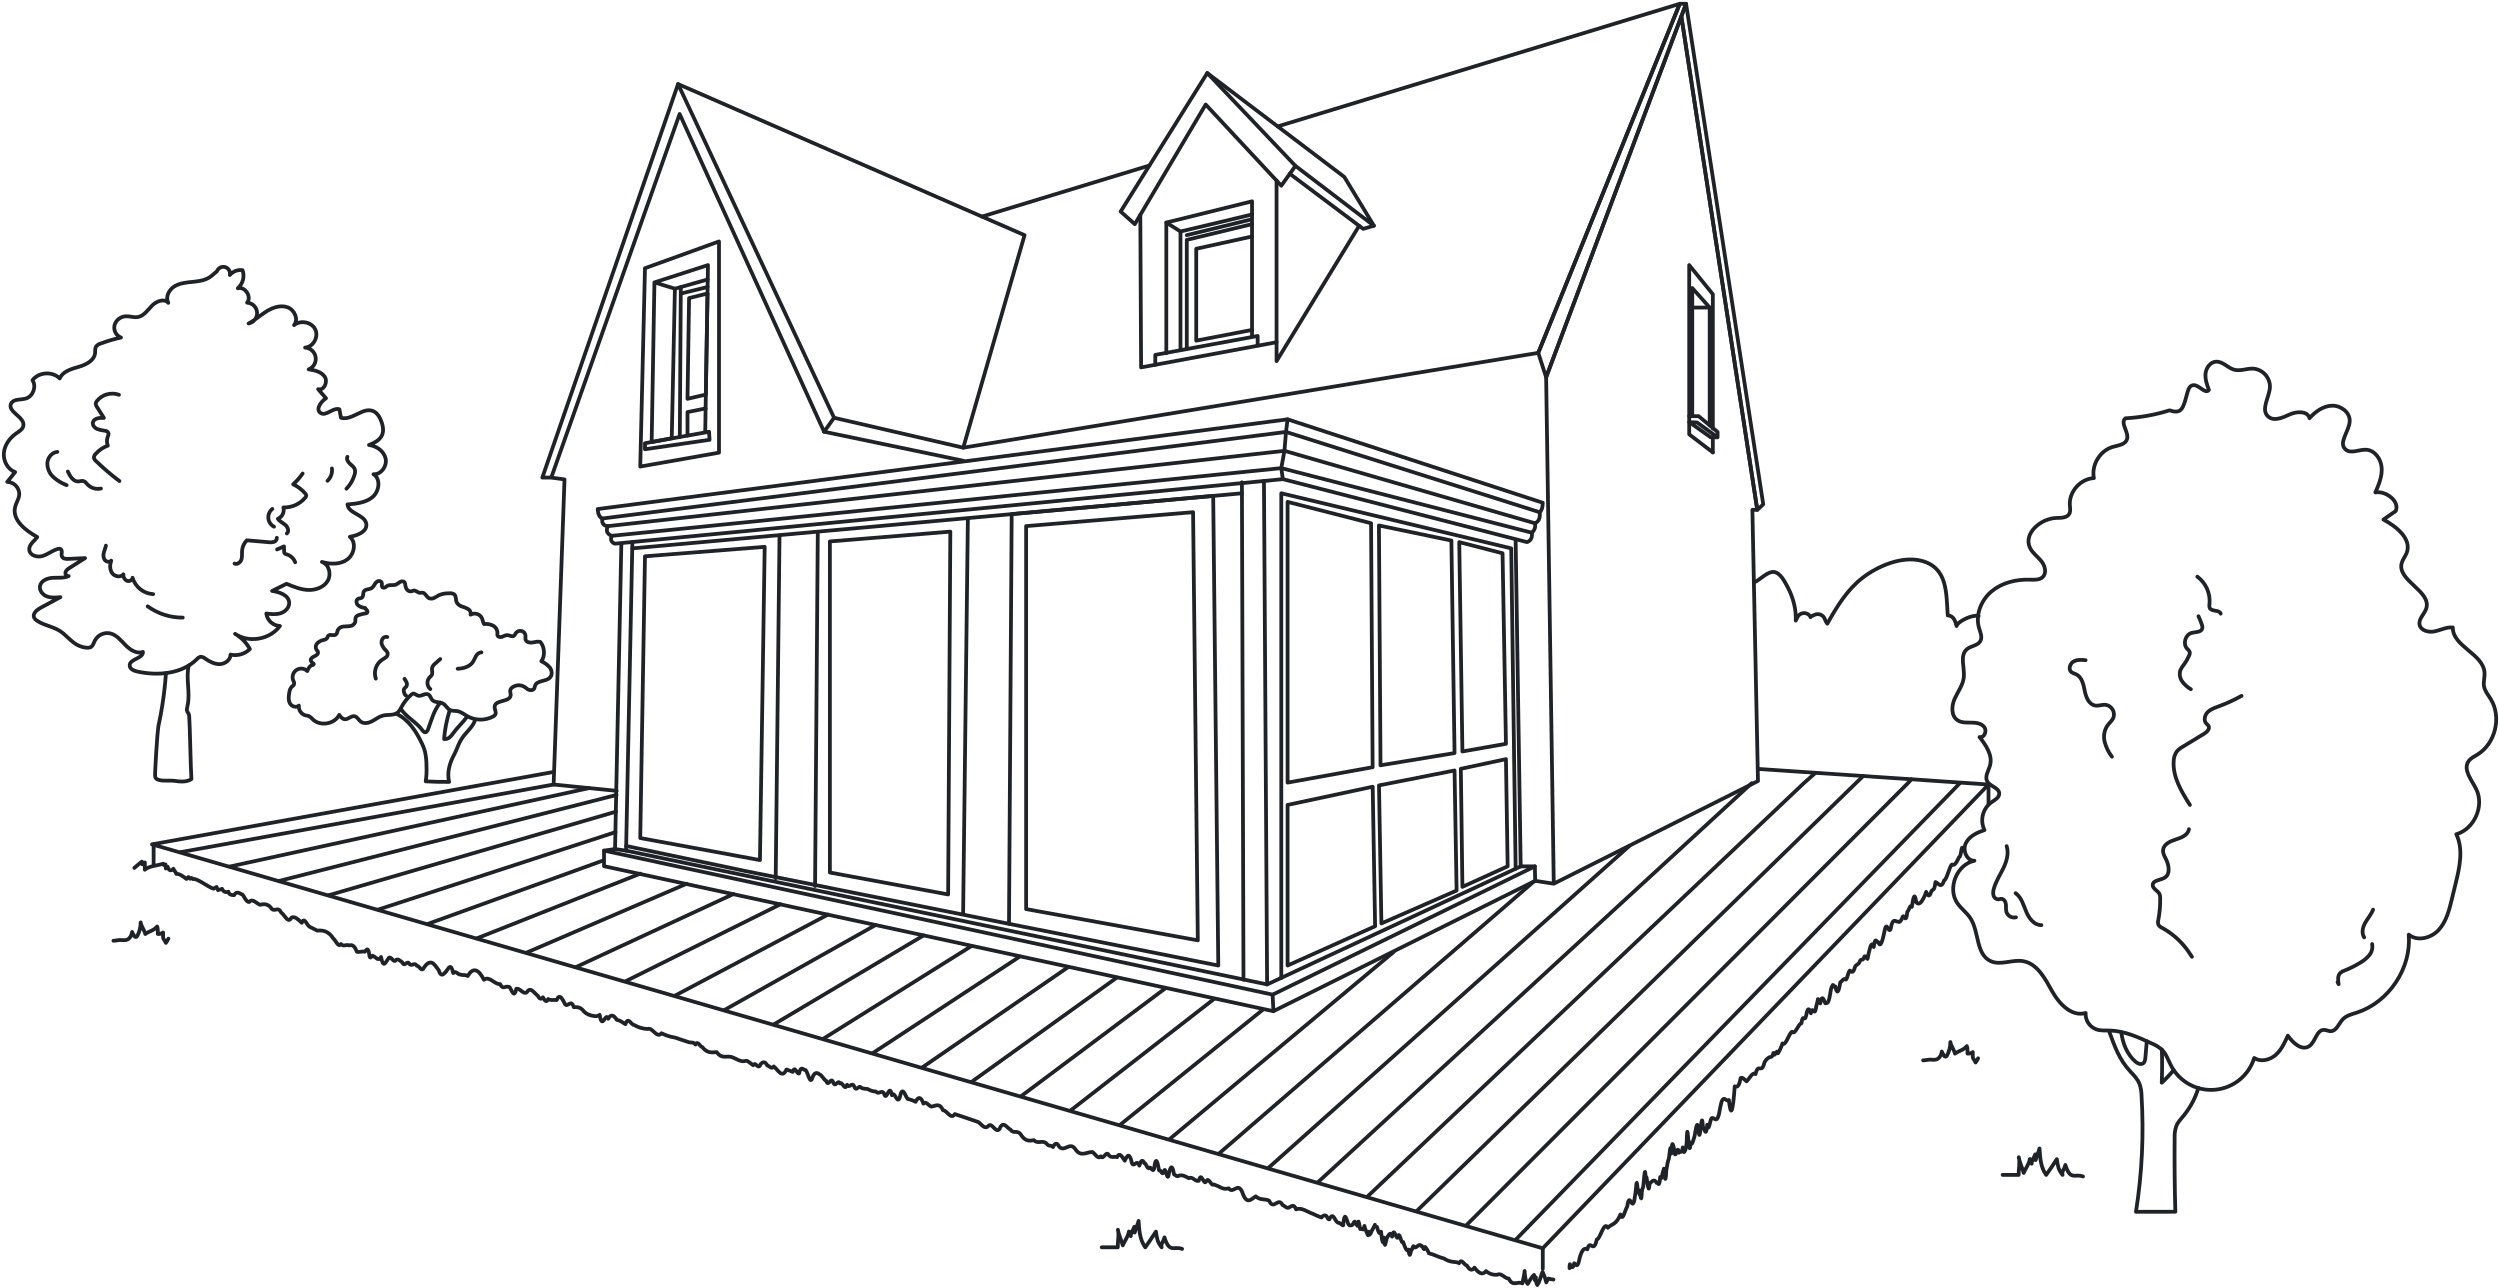 <svg width="660" height="340" viewBox="0 0 660 340" fill="none" xmlns="http://www.w3.org/2000/svg">
<path d="M43.815 177.698C43.559 181.402 43.093 185.089 42.418 188.74C42.227 189.767 42.02 190.791 41.798 191.811C41.611 192.642 40.813 204.207 40.967 205.042C41.228 206.538 44.547 205.935 46.01 206.139C47.549 206.355 49.249 206.555 50.534 205.665C50.339 203.359 50.143 191.495 49.952 189.184C49.945 188.919 49.889 188.656 49.786 188.411C49.69 188.224 49.541 188.071 49.449 187.884C49.224 187.422 49.383 186.874 49.499 186.371C50.306 182.909 48.992 178.987 49.84 175.695" stroke="#1F2227" stroke-linecap="round" stroke-linejoin="round"/>
<path d="M55.906 72.776C54.613 73.915 52.8 74.214 51.083 74.389C49.366 74.563 47.574 74.684 46.093 75.573C44.613 76.462 43.599 78.424 44.43 79.953C43.357 78.706 41.266 79.517 40.122 80.697C38.979 81.877 37.964 83.44 36.343 83.706C35.307 83.872 34.264 83.444 33.212 83.494C32.534 83.526 31.884 83.769 31.351 84.188C30.818 84.608 30.429 85.183 30.239 85.833C30.08 86.492 30.165 87.186 30.476 87.788C30.788 88.39 31.306 88.86 31.935 89.112C30.128 89.511 28.351 90.034 26.617 90.679C26.113 90.805 25.666 91.098 25.349 91.51C25.049 92.017 25.166 92.648 25.099 93.23C24.879 95.229 22.667 96.301 20.733 96.858C18.8 97.415 16.534 98.063 15.765 99.916C13.864 97.959 10.209 98.196 8.575 100.378C9.69 102.04 8.733 104.662 6.808 105.215C5.428 105.61 3.515 105.265 2.912 106.57C1.906 108.747 6.654 110.094 6.164 112.446C5.977 113.352 5.062 113.875 4.301 114.407C2.563 115.608 1.211 117.478 1.02 119.572C0.829 121.667 2.014 123.923 3.997 124.63L1.918 127.219C2.352 127.229 2.78 127.327 3.175 127.505C3.571 127.684 3.927 127.94 4.221 128.259C4.516 128.577 4.744 128.952 4.891 129.36C5.038 129.768 5.102 130.201 5.078 130.635C4.966 131.761 4.247 132.742 3.989 133.847C3.157 137.288 6.746 140.043 9.831 141.776L9.241 142.499C8.438 143.251 7.577 144.194 7.74 145.283C7.977 146.708 9.881 147.203 11.261 146.775C12.642 146.347 13.802 145.345 15.191 144.946C15.324 144.893 15.466 144.867 15.61 144.872C15.753 144.877 15.894 144.912 16.022 144.976C16.588 145.345 16.085 146.272 16.343 146.9C16.6 147.527 17.419 147.581 18.085 147.548L22.459 147.34L18.397 149.912C17.939 150.203 17.444 150.536 17.299 151.055C17.153 151.575 17.615 152.256 18.131 152.082C16.833 152.701 15.311 152.46 13.877 152.547C12.442 152.634 10.783 153.337 10.55 154.754C10.359 155.938 11.29 157.043 12.405 157.459C13.519 157.875 14.75 157.766 15.931 157.654L10.775 160.434C9.752 160.979 8.559 161.964 8.991 163.036C9.143 163.358 9.386 163.63 9.69 163.817C11.943 165.355 14.517 165.355 16.717 167.233C18.704 168.928 19.997 170.749 22.875 170.994C23.219 171.046 23.57 171.005 23.894 170.877C24.542 170.566 24.725 169.755 25.049 169.111C25.42 168.406 26.009 167.839 26.728 167.494C27.448 167.15 28.259 167.046 29.041 167.2C30.742 167.569 31.91 169.07 33.129 170.316C34.347 171.563 36.093 172.706 37.727 172.103C37.84 173.886 34.164 173.928 34.243 175.714C34.285 176.649 35.386 177.107 36.297 177.302C41.727 178.461 47.981 177.938 51.944 174.052C52.2 173.73 52.552 173.498 52.95 173.391C53.395 173.399 53.823 173.566 54.156 173.861C55.308 174.655 56.617 175.37 58.019 175.328C59.42 175.286 60.867 174.214 60.859 172.814C61.764 173.018 62.706 172.992 63.598 172.737C64.491 172.482 65.304 172.007 65.965 171.355C65.064 169.68 63.714 168.289 62.065 167.341C65.74 169.834 71.295 168.829 73.898 165.263C73.009 165.22 72.163 164.868 71.507 164.268C70.85 163.668 70.424 162.857 70.302 161.976C71.578 162.13 72.904 162.279 74.127 161.876C75.349 161.473 76.43 160.343 76.339 159.059C76.206 157.102 73.786 156.308 71.844 156.004L75.653 154.122C77.491 154.891 79.395 155.672 81.366 155.747C83.337 155.822 85.524 155.049 86.522 153.337C87.52 151.624 86.888 148.977 84.996 148.35C87.221 149.002 89.799 149.069 91.674 147.706C93.549 146.343 94.135 143.201 92.36 141.713C94.406 141.389 97.054 140.292 96.697 138.252C96.281 135.821 91.932 135.625 91.745 133.165C94.077 132.978 96.58 132.725 98.364 131.212C100.148 129.7 100.58 126.433 98.601 125.187C100.614 125.349 102.231 123.047 101.803 121.077C101.375 119.107 99.412 117.732 97.412 117.482C100.605 116.269 101.903 114.602 100.672 111.249C99.84 108.934 98.302 107.609 95.624 108.706C93.782 109.458 91.928 110.833 90.015 110.293L89.599 108.049C87.936 107.484 86.073 110.019 84.609 109.009C83.266 108.074 84.697 106.046 86.065 105.14L83.986 102.742C85.524 103.208 86.622 100.822 85.74 99.48C84.859 98.138 83.088 97.747 81.495 97.51C82.123 97.256 82.645 96.795 82.976 96.205C83.307 95.614 83.428 94.928 83.317 94.26C83.207 93.592 82.873 92.982 82.369 92.529C81.866 92.076 81.223 91.807 80.547 91.767C82.718 91.626 84.189 88.879 83.216 86.934C82.243 84.99 79.32 84.441 77.632 85.829C78.88 84.346 77.778 81.836 75.969 81.146C74.16 80.456 72.094 81.146 70.439 82.147C68.784 83.149 67.353 84.52 65.624 85.401C66.289 85.273 66.884 84.905 67.297 84.368C67.71 83.832 67.912 83.162 67.864 82.487C67.817 81.812 67.525 81.177 67.041 80.702C66.558 80.228 65.918 79.947 65.241 79.912C66.514 78.362 64.713 75.577 62.78 76.097C63.443 75.52 63.917 74.756 64.14 73.906C64.363 73.056 64.323 72.158 64.027 71.33C63.406 71.242 62.772 71.312 62.185 71.534C61.599 71.756 61.078 72.124 60.672 72.602C60.77 72.162 60.697 71.701 60.467 71.313C60.237 70.925 59.868 70.64 59.434 70.515C59.001 70.39 58.536 70.435 58.135 70.64C57.734 70.846 57.426 71.197 57.274 71.621L55.906 72.776Z" stroke="#1F2227" stroke-linecap="round" stroke-linejoin="round"/>
<path d="M31.412 104.225C30.393 103.856 29.284 103.814 28.24 104.106C27.196 104.399 26.27 105.009 25.59 105.854C25.418 106.049 25.305 106.29 25.266 106.548C25.282 106.866 25.395 107.172 25.59 107.425L27.428 110.333C26.264 110.242 24.701 110.442 24.518 111.58C24.405 112.278 24.959 112.939 25.603 113.242C26.274 113.484 26.972 113.641 27.682 113.712C27.87 113.723 28.053 113.779 28.215 113.876C28.376 113.973 28.512 114.108 28.609 114.269C28.751 114.614 28.555 114.996 28.426 115.345C28.155 116.09 28.17 116.909 28.468 117.643C27.23 118.096 26.123 118.85 25.25 119.837C24.973 120.092 24.808 120.446 24.792 120.822C24.866 121.183 25.067 121.506 25.358 121.732C27.299 123.619 29.36 125.377 31.528 126.997" stroke="#1F2227" stroke-linecap="round" stroke-linejoin="round"/>
<path d="M15.137 119.297C13.744 119.422 12.642 120.743 12.505 122.135C12.47 122.836 12.589 123.536 12.853 124.187C13.117 124.837 13.521 125.422 14.035 125.9C15.07 126.85 16.278 127.591 17.594 128.082" stroke="#1F2227" stroke-linecap="round" stroke-linejoin="round"/>
<path d="M61.919 148.779C62.647 149.128 63.503 148.443 63.744 147.674C63.986 146.905 63.84 146.07 63.919 145.268C64.023 144.277 64.463 143.352 65.166 142.646L70.938 143.14C71.406 143.216 71.884 143.186 72.339 143.053C72.564 142.98 72.759 142.835 72.894 142.64C73.029 142.446 73.097 142.213 73.088 141.977" stroke="#1F2227" stroke-linecap="round" stroke-linejoin="round"/>
<path d="M75.728 140.836C76.389 140.28 75.998 139.174 75.346 138.597C74.693 138.019 73.824 137.687 73.358 136.959C73.922 136.72 74.38 136.285 74.647 135.734C74.914 135.183 74.972 134.553 74.809 133.963C75.909 134 77.003 133.784 78.007 133.334C79.011 132.883 79.898 132.208 80.601 131.362C80.747 131.214 80.836 131.02 80.851 130.813C80.824 130.613 80.73 130.429 80.585 130.29C79.704 129.265 78.619 128.436 77.4 127.854C78.341 127.007 79.178 126.052 79.894 125.008" stroke="#1F2227" stroke-linecap="round" stroke-linejoin="round"/>
<path d="M91.707 120.602C91.424 121.225 91.861 121.94 92.36 122.405C92.859 122.871 93.474 123.29 93.678 123.947C93.787 124.422 93.755 124.919 93.587 125.376C93.185 126.747 92.456 127.999 91.462 129.025" stroke="#1F2227" stroke-linecap="round" stroke-linejoin="round"/>
<path d="M87.628 123.672C87.703 124.267 87.637 124.872 87.434 125.438C87.232 126.003 86.9 126.513 86.464 126.926" stroke="#1F2227" stroke-linecap="round" stroke-linejoin="round"/>
<path d="M71.898 134.359C71.532 134.65 71.244 135.028 71.06 135.458C70.877 135.888 70.803 136.357 70.847 136.823C70.891 137.288 71.05 137.735 71.311 138.124C71.571 138.512 71.925 138.829 72.339 139.047" stroke="#1F2227" stroke-linecap="round" stroke-linejoin="round"/>
<path d="M73.146 145.052L74.967 144.25L75.021 145.621C75.013 145.764 75.04 145.907 75.1 146.037C75.259 146.221 75.482 146.34 75.724 146.369C76.228 146.519 76.691 146.785 77.073 147.146C77.456 147.507 77.749 147.953 77.927 148.447" stroke="#1F2227" stroke-linecap="round" stroke-linejoin="round"/>
<path d="M27.96 144.047C27.831 144.691 27.544 145.294 27.403 145.929C27.306 146.243 27.278 146.574 27.321 146.9C27.364 147.226 27.477 147.538 27.652 147.816C28.068 148.34 28.933 148.506 29.357 148.007C28.991 149.092 28.941 150.38 29.611 151.311C30.28 152.242 31.852 152.512 32.571 151.614C32.533 151.95 32.595 152.29 32.75 152.591C32.905 152.892 33.145 153.141 33.44 153.306C34.056 153.592 34.937 153.206 34.995 152.528C35.348 153.72 36.059 154.775 37.032 155.548C38.005 156.322 39.193 156.778 40.434 156.854" stroke="#1F2227" stroke-linecap="round" stroke-linejoin="round"/>
<path d="M38.983 160.07C41.674 162.026 44.92 163.07 48.247 163.05" stroke="#1F2227" stroke-linecap="round" stroke-linejoin="round"/>
<path d="M17.91 124.477C18.471 125.723 19.369 127.203 20.741 127.103C21.157 127.074 21.573 126.891 21.989 126.987C22.463 127.099 22.767 127.543 23.099 127.901C23.549 128.367 24.111 128.71 24.731 128.899C25.351 129.087 26.009 129.114 26.642 128.977" stroke="#1F2227" stroke-linecap="round" stroke-linejoin="round"/>
<path d="M145.529 126.085H143.176L179.005 22.195L220.195 110.294L217.559 113.98L179.421 30.091L145.529 126.085ZM145.529 126.085L149.03 126.567L146.157 207.119L162.789 208.781" stroke="#1F2227" stroke-linecap="round" stroke-linejoin="round"/>
<path d="M179.005 22.195L270.482 62.089L254.299 118.189L220.195 110.294" stroke="#1F2227" stroke-linecap="round" stroke-linejoin="round"/>
<path d="M303.443 43.695L259.239 57.176" stroke="#1F2227" stroke-linecap="round" stroke-linejoin="round"/>
<path d="M254.299 118.188L406.101 93.154L443.457 1L337.302 33.376" stroke="#1F2227" stroke-linecap="round" stroke-linejoin="round"/>
<path d="M443.457 1H445.12L408.18 99.604L406.101 93.154L443.457 1Z" stroke="#1F2227" stroke-linecap="round" stroke-linejoin="round"/>
<path d="M217.559 113.977L254.303 121.639" stroke="#1F2227" stroke-linecap="round" stroke-linejoin="round"/>
<path d="M410.193 233.293L464.106 206.19L462.63 134.598H463.923L443.873 4.32L408.18 99.6L410.193 233.293ZM410.193 233.293L405.286 232.541L405.203 228.722" stroke="#1F2227" stroke-linecap="round" stroke-linejoin="round"/>
<path d="M445.12 1L465.495 133.148L463.923 134.602L443.873 4.324L445.12 1Z" stroke="#1F2227" stroke-linecap="round" stroke-linejoin="round"/>
<path d="M169.026 123.167L170.273 70.807L189.816 63.742V119.498L169.026 123.167Z" stroke="#1F2227" stroke-linecap="round" stroke-linejoin="round"/>
<path d="M301.04 56.726L301.252 96.993L337.012 90.345V47.688" stroke="#1F2227" stroke-linecap="round" stroke-linejoin="round"/>
<path d="M358.812 59.617L337.011 95.326V90.339" stroke="#1F2227" stroke-linecap="round" stroke-linejoin="round"/>
<path d="M318.716 19.281L354.891 46.708L362.708 59.59L342.001 43.799" stroke="#1F2227" stroke-linecap="round" stroke-linejoin="round"/>
<path d="M362.708 59.588L359.881 60.42L340.508 45.875" stroke="#1F2227" stroke-linecap="round" stroke-linejoin="round"/>
<path d="M307.905 93.25V58.758L330.537 53.148V88.82" stroke="#1F2227" stroke-linecap="round" stroke-linejoin="round"/>
<path d="M332.022 91.189V88.695L304.994 93.682V96.308" stroke="#1F2227" stroke-linecap="round" stroke-linejoin="round"/>
<path d="M307.905 58.758L311.647 61.114V92.418" stroke="#1F2227" stroke-linecap="round" stroke-linejoin="round"/>
<path d="M311.647 61.117L330.537 56.625" stroke="#1F2227" stroke-linecap="round" stroke-linejoin="round"/>
<path d="M330.537 59.172L313.31 63.328V92.126" stroke="#1F2227" stroke-linecap="round" stroke-linejoin="round"/>
<path d="M330.358 57.922L313.31 62.078" stroke="#1F2227" stroke-linecap="round" stroke-linejoin="round"/>
<path d="M170.273 117.014L187.193 113.977L187.321 116.108L170.273 118.602V117.014Z" stroke="#1F2227" stroke-linecap="round" stroke-linejoin="round"/>
<path d="M186.178 113.98L186.906 69.984L172.768 74.555L172.037 116.701L177.342 115.696L178.174 76.218L172.768 74.555" stroke="#1F2227" stroke-linecap="round" stroke-linejoin="round"/>
<path d="M178.174 76.225L186.843 73.773" stroke="#1F2227" stroke-linecap="round" stroke-linejoin="round"/>
<path d="M179.733 75.773L179.471 115.36" stroke="#1F2227" stroke-linecap="round" stroke-linejoin="round"/>
<path d="M186.34 104.155L181.5 105.294L181.916 78.698L186.789 77.484L186.34 104.155Z" stroke="#1F2227" stroke-linecap="round" stroke-linejoin="round"/>
<path d="M179.733 77.494L186.789 75.773" stroke="#1F2227" stroke-linecap="round" stroke-linejoin="round"/>
<path d="M186.282 107.828L181.5 108.792V115.001" stroke="#1F2227" stroke-linecap="round" stroke-linejoin="round"/>
<path d="M452.189 119.436L445.952 114.669V69.984L452.189 77.68V113.148" stroke="#1F2227" stroke-linecap="round" stroke-linejoin="round"/>
<path d="M452.189 115.445V119.431" stroke="#1F2227" stroke-linecap="round" stroke-linejoin="round"/>
<path d="M446.755 109.874V76.039L451.358 81.2V112.297" stroke="#1F2227" stroke-linecap="round" stroke-linejoin="round"/>
<path d="M451.358 81.195H446.755" stroke="#1F2227" stroke-linecap="round" stroke-linejoin="round"/>
<path d="M330.537 87.097L315.805 89.927V65.675L330.537 62.43" stroke="#1F2227" stroke-linecap="round" stroke-linejoin="round"/>
<path d="M295.846 55.85L318.716 19.281L342.001 43.799L338.259 49.023L318.3 27.592L299.589 59.175L295.846 55.85Z" stroke="#1F2227" stroke-linecap="round" stroke-linejoin="round"/>
<path d="M453.437 115.448H451.615L445.952 111.442L448.031 111.537L453.437 115.448ZM453.437 115.448V114.031L448.447 109.875H445.952" stroke="#1F2227" stroke-linecap="round" stroke-linejoin="round"/>
<path d="M123.288 189.241C122.153 190.8 120.793 191.976 119.67 193.538C119.388 193.964 119.05 194.35 118.664 194.685C118.468 194.849 118.24 194.97 117.994 195.042C117.749 195.113 117.491 195.133 117.238 195.101C117.438 192.54 117.933 190.01 118.714 187.562" stroke="#1F2227" stroke-linecap="round" stroke-linejoin="round"/>
<path d="M104.576 188.414C107.903 189.956 109.89 193.106 111.45 196.405C111.763 197.052 112.013 197.727 112.198 198.421C112.484 199.746 112.616 201.1 112.589 202.456C112.66 203.734 112.593 205.015 112.389 206.279C114.446 206.395 116.504 206.442 118.564 206.42C117.99 204.081 118.639 201.587 119.774 199.468C120.909 197.349 120.972 196.143 122.456 194.232C123.238 193.23 125.263 191.323 125.367 190.076" stroke="#1F2227" stroke-linecap="round" stroke-linejoin="round"/>
<path d="M116.219 185.5C114.556 187.545 113.961 189.922 113.059 192.402C112.972 192.772 112.748 193.095 112.431 193.304C111.891 193.566 111.288 192.44 110.876 192.008C109.15 190.192 107.263 189.211 105.824 187.162" stroke="#1F2227" stroke-linecap="round" stroke-linejoin="round"/>
<path d="M124.227 162.269H124.256C124.552 162.1 124.884 162.004 125.224 161.99C125.565 161.976 125.903 162.043 126.212 162.187C126.521 162.331 126.791 162.546 126.999 162.816C127.207 163.085 127.347 163.401 127.408 163.736C127.474 164.094 127.604 164.437 127.791 164.75C128.605 164.648 129.43 164.793 130.161 165.165C130.522 165.359 130.822 165.65 131.027 166.004C131.233 166.358 131.336 166.763 131.325 167.172C131.294 167.35 131.294 167.531 131.325 167.709C131.446 168.174 132.09 168.265 132.543 168.124C132.997 167.983 133.425 167.659 133.907 167.671C134.51 167.671 135.155 168.191 135.662 167.862C135.911 167.7 136.011 167.389 136.182 167.143C136.348 166.904 136.585 166.722 136.859 166.623C137.133 166.524 137.432 166.513 137.713 166.591C137.994 166.669 138.244 166.832 138.427 167.059C138.611 167.285 138.72 167.563 138.739 167.854C138.705 168.183 138.705 168.514 138.739 168.843C138.93 169.533 139.832 169.732 140.543 169.628C141.254 169.525 141.99 169.254 142.668 169.491C143.787 170.804 143.957 173.194 142.913 174.569C143.76 174.943 144.514 175.496 145.126 176.19C145.683 176.926 145.866 178.027 145.3 178.754C144.311 180.022 141.745 179.515 141.25 181.044C141.207 181.282 141.141 181.516 141.055 181.742C140.735 182.357 139.807 182.295 139.225 181.912C139.113 181.834 139.004 181.749 138.901 181.659C138.403 181.211 137.767 180.948 137.098 180.915C136.429 180.881 135.769 181.08 135.229 181.476C134.298 182.207 134.888 182.889 134.814 183.583C134.606 185.407 130.839 184.688 130.589 186.492C130.489 187.219 131.113 188 130.764 188.649C130.605 188.895 130.376 189.087 130.107 189.201C129.067 189.73 127.913 189.996 126.747 189.978C125.58 189.96 124.435 189.658 123.412 189.097C122.539 188.607 121.749 187.921 120.755 187.743C120.111 187.626 119.412 187.743 118.822 187.448C118.061 187.082 117.699 186.163 116.963 185.748C116.082 185.249 114.813 185.548 114.123 184.809C113.707 184.36 113.612 183.616 113.071 183.329C112.24 182.889 111.237 183.936 110.335 183.653C109.869 183.504 109.479 183.009 109.005 183.13C108.848 183.185 108.706 183.274 108.589 183.392C107.525 184.319 106.64 185.433 105.978 186.679C105.759 187.181 105.457 187.642 105.084 188.042C104.036 188.985 102.389 188.57 101.029 188.931C100.007 189.205 99.167 189.916 98.227 190.41C97.287 190.905 96.061 191.146 95.221 190.498C94.638 190.049 94.306 189.218 93.582 189.085C92.697 188.914 91.952 189.941 91.05 189.887C90.401 189.845 89.936 189.264 89.557 188.732C88.31 191.196 84.518 191.828 82.555 189.899C82.285 189.563 81.954 189.281 81.578 189.068C81.286 188.976 80.987 188.91 80.684 188.869C80.124 188.722 79.636 188.379 79.309 187.902C78.981 187.425 78.836 186.846 78.9 186.272C78.235 186.945 76.984 186.504 76.534 185.673C76.085 184.842 76.202 183.828 76.364 182.893C76.407 182.318 76.629 181.772 77 181.331C77.221 181.119 77.524 180.957 77.628 180.67C77.757 180.312 77.528 179.938 77.395 179.585C77.211 179.1 77.198 178.567 77.359 178.075C77.52 177.582 77.844 177.159 78.279 176.875C78.713 176.592 79.231 176.466 79.748 176.517C80.264 176.569 80.747 176.795 81.117 177.158C81.383 176.535 81.736 175.75 82.401 175.617C82.618 175.571 82.921 175.438 82.817 175.234C82.784 175.175 82.733 175.127 82.672 175.097C82.515 175.022 82.376 174.913 82.266 174.777C82.156 174.642 82.078 174.485 82.035 174.316C81.986 173.792 82.564 173.464 83.042 173.248C83.52 173.032 84.077 172.629 83.94 172.122C83.873 171.881 83.657 171.706 83.524 171.498C83.374 171.221 83.32 170.902 83.368 170.591C83.417 170.279 83.567 169.992 83.794 169.774C84.263 169.351 84.838 169.064 85.458 168.943C85.641 168.921 85.817 168.862 85.977 168.771C86.137 168.68 86.277 168.557 86.389 168.411C86.472 168.253 86.489 168.066 86.584 167.916C87 167.285 88.106 167.966 88.692 167.501C89.046 167.222 89.017 166.69 89.208 166.287C89.362 166.032 89.575 165.819 89.83 165.665C90.086 165.512 90.374 165.423 90.672 165.406C91.262 165.327 91.865 165.386 92.451 165.273C92.748 165.237 93.028 165.119 93.262 164.934C93.496 164.748 93.675 164.502 93.778 164.222C93.886 163.806 93.732 163.316 93.944 162.93C94.142 162.643 94.438 162.439 94.776 162.356C95.336 162.162 95.914 162.023 96.501 161.941C96.644 161.932 96.781 161.883 96.896 161.799C96.973 161.694 97.01 161.566 97.002 161.436C96.994 161.306 96.94 161.183 96.851 161.089C96.668 160.907 96.508 160.705 96.372 160.486C95.684 160.453 95.025 160.198 94.493 159.759C94.015 159.314 93.953 158.392 94.53 158.097C94.846 157.93 95.258 157.989 95.541 157.773C96.036 157.399 95.761 156.559 96.119 156.056C96.535 155.491 97.404 155.641 98.007 155.325C98.359 155.089 98.645 154.767 98.838 154.39C99.024 154.012 99.312 153.694 99.67 153.471C99.854 153.374 100.069 153.349 100.27 153.402C100.472 153.456 100.647 153.583 100.759 153.758C100.934 154.174 100.639 154.76 100.984 155.051C101.089 155.12 101.213 155.157 101.339 155.157C101.466 155.157 101.589 155.12 101.695 155.051C101.915 154.93 102.111 154.743 102.323 154.635C102.975 154.294 103.807 154.606 104.501 154.348C104.882 154.145 105.247 153.911 105.591 153.65C105.965 153.438 106.501 153.372 106.78 153.704C106.916 153.914 106.991 154.157 106.996 154.406C107.03 154.836 107.173 155.249 107.412 155.607C107.537 155.783 107.706 155.923 107.903 156.012C108.099 156.101 108.316 156.136 108.531 156.114C108.776 156.029 109.026 155.958 109.279 155.902C109.828 155.873 110.252 156.447 110.801 156.501C111.055 156.53 111.312 156.439 111.566 156.472C112.31 156.567 112.568 157.561 113.229 157.91C113.46 158.006 113.71 158.049 113.96 158.035C114.209 158.021 114.453 157.951 114.672 157.831C115.125 157.615 115.524 157.303 115.973 157.087C116.825 156.75 117.737 156.596 118.651 156.634C119.086 156.571 119.529 156.667 119.899 156.904C120.485 157.39 120.26 158.35 120.585 159.044C120.893 159.571 121.394 159.959 121.982 160.125C122.563 160.288 123.121 160.523 123.645 160.823C123.885 160.969 124.071 161.189 124.176 161.449C124.281 161.71 124.299 161.997 124.227 162.269V162.269Z" stroke="#1F2227" stroke-linecap="round" stroke-linejoin="round"/>
<path d="M102.252 168.173C102.08 168.121 101.897 168.111 101.721 168.145C101.544 168.179 101.378 168.256 101.238 168.368C101.005 168.585 100.84 168.864 100.761 169.172C100.682 169.48 100.693 169.804 100.793 170.105C101.008 170.706 101.366 171.245 101.836 171.676C102.063 171.866 102.235 172.113 102.335 172.391C102.371 172.595 102.351 172.806 102.278 173C102.204 173.194 102.081 173.366 101.92 173.496C101.592 173.749 101.244 173.976 100.88 174.174C100.091 174.705 99.5 175.482 99.2 176.384C98.899 177.286 98.905 178.262 99.217 179.16" stroke="#1F2227" stroke-linecap="round" stroke-linejoin="round"/>
<path d="M116.223 173.992L114.905 175.172C114.521 175.451 114.231 175.839 114.074 176.286C113.928 176.905 114.294 177.599 114.011 178.169C113.834 178.433 113.618 178.67 113.371 178.871C113.185 179.086 113.044 179.336 112.956 179.605C112.867 179.875 112.833 180.16 112.855 180.443C112.877 180.726 112.955 181.002 113.084 181.255C113.213 181.508 113.391 181.733 113.608 181.917" stroke="#1F2227" stroke-linecap="round" stroke-linejoin="round"/>
<path d="M127.097 172.211C126.799 172.241 126.513 172.345 126.265 172.513C126.018 172.682 125.816 172.909 125.679 173.175C125.367 173.686 125.18 174.264 124.847 174.758C124.015 176.005 122.352 176.495 120.83 176.549" stroke="#1F2227" stroke-linecap="round" stroke-linejoin="round"/>
<path d="M106.784 179.234C107.013 179.534 107.204 179.861 107.354 180.207C107.426 180.381 107.454 180.571 107.435 180.758C107.416 180.946 107.351 181.126 107.246 181.283C107.084 181.491 106.83 181.611 106.684 181.84C106.615 182.007 106.582 182.188 106.587 182.369C106.592 182.55 106.635 182.728 106.714 182.891C106.742 183.053 106.803 183.207 106.893 183.344C106.983 183.481 107.1 183.599 107.237 183.689" stroke="#1F2227" stroke-linecap="round" stroke-linejoin="round"/>
<path d="M566.752 274.865L566.382 279.191C566.332 279.768 566.236 280.437 565.758 280.741C565.122 281.156 564.273 280.741 563.704 280.226C561.542 278.331 560.406 275.476 560.041 272.625" stroke="#1F2227" stroke-linecap="round" stroke-linejoin="round"/>
<path d="M573.833 282.544C572.866 283.709 571.82 284.806 570.702 285.827C570.816 282.926 570.826 280.026 570.731 277.125" stroke="#1F2227" stroke-linecap="round" stroke-linejoin="round"/>
<path d="M556.764 272.141C558.298 276.25 559.392 279.646 562.423 282.891C563.338 283.868 564.302 284.853 564.81 286.091C565.166 287.106 565.355 288.173 565.367 289.249C565.99 299.495 565.496 309.778 563.895 319.917L574.29 319.897C574.107 313.386 574.045 306.876 574.103 300.365C574.058 299.341 574.199 298.318 574.519 297.344C574.935 296.214 575.841 295.333 576.598 294.398C578.311 292.265 579.596 289.821 580.382 287.2" stroke="#1F2227" stroke-linecap="round" stroke-linejoin="round"/>
<path d="M572.789 108.321C568.998 109.51 565.073 110.219 561.105 110.432C559.613 111.716 562.145 114.139 561.521 115.996C561.047 117.38 559.234 117.571 557.829 117.966C554.411 118.926 552.078 122.749 552.785 126.223C549.251 126.389 546.199 129.809 546.44 133.337C546.494 134.127 546.677 134.979 546.282 135.664C545.679 136.724 544.203 136.708 542.955 136.737C538.756 136.828 534.107 140.859 535.92 144.632C536.585 146.02 537.937 146.934 538.906 148.131C539.874 149.328 540.394 151.231 539.301 152.316C538.469 153.147 537.109 153.068 535.92 153.031C532.315 152.914 528.56 153.799 525.791 156.114C523.022 158.429 521.45 162.323 522.465 165.78C522.801 166.923 523.392 168.182 522.822 169.225C522.153 170.472 520.361 170.472 519.28 171.378C517.284 173.04 518.706 176.231 518.448 178.808C518.236 180.861 516.876 182.585 516.032 184.468C515.188 186.35 515.055 188.947 516.756 190.119C517.795 190.838 519.163 190.763 520.427 190.768C521.691 190.772 523.122 190.963 523.87 191.981C524.618 192.999 523.812 194.89 522.594 194.578C524.29 196.747 526.09 199.365 525.379 202.025C525.001 203.455 523.92 204.934 524.614 206.255C525.354 207.648 527.783 207.938 527.799 209.509C527.799 210.61 526.581 211.213 525.679 211.845C524.578 212.662 523.798 213.839 523.473 215.17C523.148 216.502 523.299 217.905 523.899 219.138C521.941 219.786 519.878 220.75 518.976 222.604C518.074 224.457 519.192 227.274 521.255 227.233C516.589 228.193 514.04 234.509 516.735 238.432C517.737 239.887 519.23 240.926 520.203 242.426C522.531 246.037 521.621 251.95 525.529 253.741C528.153 254.942 531.234 253.263 534.078 253.741C537.845 254.377 539.899 258.35 541.75 261.674C543.6 264.999 546.956 268.527 550.61 267.426C550.549 268.349 550.787 269.268 551.29 270.045C551.792 270.822 552.533 271.416 553.4 271.739C554.552 272.155 555.812 272.03 557.03 272.063C560.872 272.171 564.482 273.817 567.97 275.429C568.985 275.831 569.923 276.403 570.744 277.121C571.92 278.272 572.407 279.93 573.184 281.384C574.285 283.47 575.98 285.183 578.056 286.304C580.132 287.426 582.494 287.906 584.843 287.683C587.192 287.46 589.422 286.545 591.25 285.054C593.078 283.563 594.422 281.562 595.11 279.306C596.798 280.441 599.201 279.867 600.74 278.534C602.278 277.2 603.156 275.276 603.987 273.414C605.314 275.317 607.634 277.461 609.592 276.211C611.318 275.109 611.522 271.851 613.567 271.889C614.15 271.889 614.694 272.23 615.276 272.234C616.827 272.234 617.414 270.256 618.47 269.125C619.434 268.091 620.902 267.75 622.249 267.313C630.69 264.554 636.645 255.591 635.913 246.743C638.179 248.622 641.821 247.674 643.813 245.497C645.805 243.319 646.57 240.34 647.26 237.485L648.337 233.051C649.364 228.812 650.358 224.17 648.47 220.239C653.206 218.872 655.905 212.805 653.743 208.379C652.549 205.944 650.167 203.226 651.688 200.982C652.25 200.151 653.206 199.735 654.054 199.199C658.799 196.29 660.47 189.321 657.564 184.572C656.89 183.475 655.996 182.444 655.776 181.172C655.576 179.996 655.988 178.795 655.917 177.603C655.614 172.579 647.464 170.688 647.543 165.655C645.909 165.481 644.362 166.345 642.753 166.686C641.144 167.027 639.011 166.47 638.753 164.849C638.503 163.316 640.071 162.127 640.532 160.644C641.971 156.035 632.794 153.322 634.042 148.659C634.299 147.699 634.998 146.914 635.356 145.983C636.778 142.313 632.699 139.018 629.223 137.169L632.457 134.921C633.63 132.365 629.863 129.493 627.094 130.005C628 127.927 628.923 125.737 628.757 123.472C628.59 121.207 626.973 118.868 624.707 118.73C622.827 118.614 620.657 119.902 619.239 118.664C617.202 116.894 620.241 113.835 620.324 111.138C620.395 108.819 617.938 107.012 615.617 107.099C613.297 107.186 611.256 108.666 609.709 110.394C609.189 108.429 606.316 108.574 604.47 109.422C602.623 110.27 600.262 111.325 598.769 109.941C596.773 108.1 599.102 104.93 599.264 102.22C599.29 101.006 598.856 99.827 598.05 98.919C597.243 98.011 596.124 97.44 594.914 97.321C593.205 97.217 591.472 98.052 589.817 97.603C588.162 97.155 586.815 95.389 585.052 95.48C583.546 95.559 582.436 97.067 582.27 98.563C582.104 100.059 582.632 101.535 583.156 102.948C582.183 104.232 580.511 101.422 578.918 101.701C577.842 101.875 577.584 103.259 577.293 104.311C576.382 107.594 575.995 109.484 572.789 108.321Z" stroke="#1F2227" stroke-linecap="round" stroke-linejoin="round"/>
<path d="M550.594 174.286C549.5 174.182 548.319 174.099 547.375 174.668C546.431 175.237 545.999 176.746 546.843 177.436C547.233 177.678 547.652 177.871 548.09 178.009C549.633 178.736 550.036 180.694 550.365 182.368C550.693 184.043 551.467 185.996 553.151 186.266C554.066 186.412 554.989 185.984 555.908 186.075C556.277 186.134 556.629 186.272 556.94 186.48C557.25 186.689 557.512 186.962 557.706 187.282C557.9 187.601 558.023 187.959 558.065 188.331C558.107 188.702 558.067 189.078 557.949 189.433C557.612 190.264 556.843 190.862 556.319 191.61C555.921 192.229 555.654 192.922 555.534 193.647C555.415 194.373 555.446 195.115 555.625 195.828C555.99 197.254 556.641 198.592 557.538 199.759" stroke="#1F2227" stroke-linecap="round" stroke-linejoin="round"/>
<path d="M580.398 162.688C580.723 163.391 581.012 164.111 581.263 164.844C581.415 165.182 581.462 165.556 581.4 165.921C581.118 166.968 579.613 166.806 578.569 167.097C576.906 167.562 576.211 170.026 577.417 171.281C577.702 171.501 577.929 171.786 578.078 172.112C578.136 172.433 578.084 172.765 577.929 173.052C577.581 173.876 577.138 174.656 576.61 175.379C576.204 175.854 575.867 176.384 575.608 176.954C575.457 177.449 575.422 177.973 575.506 178.484C575.591 178.995 575.792 179.479 576.095 179.9C576.708 180.735 577.488 181.434 578.386 181.953" stroke="#1F2227" stroke-linecap="round" stroke-linejoin="round"/>
<path d="M591.763 183.711C589.81 184.799 587.774 185.733 585.675 186.503C584.64 186.886 583.55 187.251 582.785 188.045C582.02 188.839 581.733 190.219 582.478 191.029C582.693 191.21 582.887 191.415 583.056 191.64C583.471 192.409 582.64 193.244 581.866 193.718L576.344 197.079C575.718 197.41 575.155 197.849 574.681 198.376C574.15 199.134 573.86 200.035 573.85 200.961C573.571 205.116 575.9 208.977 578.141 212.505" stroke="#1F2227" stroke-linecap="round" stroke-linejoin="round"/>
<path d="M577.879 218.906C577.642 220.444 575.887 221.163 574.399 221.624C572.91 222.085 571.168 222.896 571.047 224.45C570.985 225.252 571.401 226 571.767 226.719C572.598 228.348 573.051 230.725 571.492 231.705C570.37 232.404 568.353 232.329 568.324 233.65C568.299 234.685 569.713 235.125 570.128 236.073C570.247 236.403 570.302 236.753 570.291 237.104C570.323 239.027 570.159 240.948 569.8 242.838C569.664 243.27 569.674 243.735 569.829 244.16C570.059 244.505 570.386 244.776 570.769 244.937C573.495 246.434 575.848 248.528 577.65 251.062C578.004 251.561 578.336 252.08 578.669 252.596" stroke="#1F2227" stroke-linecap="round" stroke-linejoin="round"/>
<path d="M580.091 152.234C581.201 153.054 582.081 154.147 582.645 155.406C583.209 156.666 583.438 158.05 583.309 159.424C583.226 159.797 583.253 160.187 583.388 160.546C583.929 161.535 585.925 160.928 586.257 162.004" stroke="#1F2227" stroke-linecap="round" stroke-linejoin="round"/>
<path d="M626.241 249.227C626.339 249.731 626.326 250.25 626.203 250.749C626.081 251.247 625.851 251.714 625.53 252.115C624.883 252.913 624.092 253.582 623.197 254.089C621.865 254.923 620.46 255.634 618.998 256.212C618.587 256.341 618.205 256.547 617.871 256.819C617.097 257.542 617.214 258.78 617.397 259.823L617.118 259.287" stroke="#1F2227" stroke-linecap="round" stroke-linejoin="round"/>
<path d="M626.487 240.148C626.013 241.395 625.077 242.446 624.408 243.627C623.738 244.807 623.401 246.336 624.137 247.471" stroke="#1F2227" stroke-linecap="round" stroke-linejoin="round"/>
<path d="M529.753 223.383C530.377 225.303 529.753 227.41 528.876 229.23C527.999 231.05 526.851 232.766 526.344 234.723C526.162 235.281 526.144 235.88 526.294 236.448C526.374 236.729 526.544 236.977 526.777 237.154C527.01 237.331 527.294 237.427 527.587 237.429C527.832 237.408 528.065 237.3 528.311 237.292C529.013 237.267 529.487 238.04 529.558 238.738C529.629 239.436 529.5 240.163 529.712 240.815C529.888 241.309 530.24 241.719 530.7 241.969C531.161 242.219 531.697 242.291 532.207 242.17" stroke="#1F2227" stroke-linecap="round" stroke-linejoin="round"/>
<path d="M532.119 235.797C533.658 236.919 534.198 238.918 534.918 240.671C535.637 242.425 537.026 244.274 538.926 244.229" stroke="#1F2227" stroke-linecap="round" stroke-linejoin="round"/>
<path d="M401.461 228.72H405.203L335.972 262.588L159.463 224.564L162.373 224.148" stroke="#1F2227" stroke-linecap="round" stroke-linejoin="round"/>
<path d="M407.282 132.728L339.922 110.703L157.799 134.39C157.799 134.39 157.799 136.468 159.047 136.883L339.506 114.028L406.451 135.221C406.451 135.221 407.282 134.806 407.282 132.728Z" stroke="#1F2227" stroke-linecap="round" stroke-linejoin="round"/>
<path d="M164.037 143.531L162.373 224.15L165.284 224.565" stroke="#1F2227" stroke-linecap="round" stroke-linejoin="round"/>
<path d="M161.542 141.452C160.71 143.115 162.373 143.53 162.373 143.53L338.675 126.492L403.124 143.115C403.124 143.115 404.788 142.699 404.372 140.621" stroke="#1F2227" stroke-linecap="round" stroke-linejoin="round"/>
<path d="M160.502 138.895C159.462 140.906 161.542 141.455 161.542 141.455L338.259 123.586L404.372 140.624C404.747 140.342 405.027 139.952 405.176 139.507C405.324 139.061 405.334 138.581 405.203 138.13" stroke="#1F2227" stroke-linecap="round" stroke-linejoin="round"/>
<path d="M159.047 136.885C158.631 138.962 160.502 138.896 160.502 138.896L339.09 119.016L405.203 138.131C405.203 138.131 406.867 137.691 406.451 135.222" stroke="#1F2227" stroke-linecap="round" stroke-linejoin="round"/>
<path d="M339.922 110.703L339.506 114.028L339.09 119.014L338.259 123.585L338.675 126.494" stroke="#1F2227" stroke-linecap="round" stroke-linejoin="round"/>
<path d="M166.947 144.771L327.864 130.227" stroke="#1F2227" stroke-linecap="round" stroke-linejoin="round"/>
<path d="M166.947 143.12L165.284 224.57L334.517 259.892L401.461 228.725L400.126 142.484" stroke="#1F2227" stroke-linecap="round" stroke-linejoin="round"/>
<path d="M165.284 223.328L196.885 229.977L266.374 243.898" stroke="#1F2227" stroke-linecap="round" stroke-linejoin="round"/>
<path d="M170.273 146.861L169.026 221.246L200.627 227.063L201.874 144.367L170.273 146.861Z" stroke="#1F2227" stroke-linecap="round" stroke-linejoin="round"/>
<path d="M334.517 259.881L333.685 126.969" stroke="#1F2227" stroke-linecap="round" stroke-linejoin="round"/>
<path d="M327.864 127.32L328.279 258.637" stroke="#1F2227" stroke-linecap="round" stroke-linejoin="round"/>
<path d="M266.375 243.888L321.627 254.9L320.284 130.914L267.082 135.726L266.375 243.888Z" stroke="#1F2227" stroke-linecap="round" stroke-linejoin="round"/>
<path d="M270.898 138.892V240.002L316.221 248.251L314.974 135.219L270.898 138.892Z" stroke="#1F2227" stroke-linecap="round" stroke-linejoin="round"/>
<path d="M338.259 258.219V130.227L398.966 144.771L400.126 229.333" stroke="#1F2227" stroke-linecap="round" stroke-linejoin="round"/>
<path d="M361.96 138.131L339.922 132.492V206.607L362.376 202.543L361.96 138.131Z" stroke="#1F2227" stroke-linecap="round" stroke-linejoin="round"/>
<path d="M383.166 142.703L364.039 138.727L364.455 202.037L383.998 198.804L383.166 142.703Z" stroke="#1F2227" stroke-linecap="round" stroke-linejoin="round"/>
<path d="M386.076 198.386L397.571 196.366L396.672 146.065L385.244 143.117L386.076 198.386Z" stroke="#1F2227" stroke-linecap="round" stroke-linejoin="round"/>
<path d="M363.028 244.526L339.922 254.899V212.499L362.392 207.695L363.028 244.526Z" stroke="#1F2227" stroke-linecap="round" stroke-linejoin="round"/>
<path d="M384.542 235.101L364.687 243.786L364.059 207.342L383.997 203.406L384.542 235.101Z" stroke="#1F2227" stroke-linecap="round" stroke-linejoin="round"/>
<path d="M398.02 228.708L386.076 234.13L385.66 202.963L397.571 200.414L398.02 228.708Z" stroke="#1F2227" stroke-linecap="round" stroke-linejoin="round"/>
<path d="M204.785 231.84L205.792 141.406" stroke="#1F2227" stroke-linecap="round" stroke-linejoin="round"/>
<path d="M215.896 140.5L215.18 233.909" stroke="#1F2227" stroke-linecap="round" stroke-linejoin="round"/>
<path d="M255.514 137.094L254.266 240.983" stroke="#1F2227" stroke-linecap="round" stroke-linejoin="round"/>
<path d="M219.089 142.936V230.345L250.308 236.138L250.886 140.352L219.089 142.936Z" stroke="#1F2227" stroke-linecap="round" stroke-linejoin="round"/>
<path d="M405.287 232.539L336.18 266.951L335.972 262.588" stroke="#1F2227" stroke-linecap="round" stroke-linejoin="round"/>
<path d="M336.18 266.957L159.463 228.676V224.57" stroke="#1F2227" stroke-linecap="round" stroke-linejoin="round"/>
<path d="M47.611 224.978L146.157 207.109" stroke="#1F2227" stroke-linecap="round" stroke-linejoin="round"/>
<path d="M155.538 208.047L60.672 228.762" stroke="#1F2227" stroke-linecap="round" stroke-linejoin="round"/>
<path d="M162.76 209.867L73.728 232.557" stroke="#1F2227" stroke-linecap="round" stroke-linejoin="round"/>
<path d="M162.635 214.273L86.788 236.34" stroke="#1F2227" stroke-linecap="round" stroke-linejoin="round"/>
<path d="M162.485 219.68L99.849 240.125" stroke="#1F2227" stroke-linecap="round" stroke-linejoin="round"/>
<path d="M159.255 227.164L112.909 243.919" stroke="#1F2227" stroke-linecap="round" stroke-linejoin="round"/>
<path d="M169.026 230.641L125.965 247.695" stroke="#1F2227" stroke-linecap="round" stroke-linejoin="round"/>
<path d="M181.263 233.312L139.026 251.481" stroke="#1F2227" stroke-linecap="round" stroke-linejoin="round"/>
<path d="M193.612 236.023L152.086 255.285" stroke="#1F2227" stroke-linecap="round" stroke-linejoin="round"/>
<path d="M206.054 238.719L165.147 259.052" stroke="#1F2227" stroke-linecap="round" stroke-linejoin="round"/>
<path d="M218.569 241.453L178.203 262.842" stroke="#1F2227" stroke-linecap="round" stroke-linejoin="round"/>
<path d="M231.156 244.203L191.263 266.631" stroke="#1F2227" stroke-linecap="round" stroke-linejoin="round"/>
<path d="M243.804 246.961L204.324 270.415" stroke="#1F2227" stroke-linecap="round" stroke-linejoin="round"/>
<path d="M256.499 249.734L217.385 274.202" stroke="#1F2227" stroke-linecap="round" stroke-linejoin="round"/>
<path d="M269.239 252.516L230.441 277.998" stroke="#1F2227" stroke-linecap="round" stroke-linejoin="round"/>
<path d="M282.017 255.305L243.501 281.784" stroke="#1F2227" stroke-linecap="round" stroke-linejoin="round"/>
<path d="M294.828 258.094L256.562 285.562" stroke="#1F2227" stroke-linecap="round" stroke-linejoin="round"/>
<path d="M307.672 260.898L269.622 289.352" stroke="#1F2227" stroke-linecap="round" stroke-linejoin="round"/>
<path d="M320.537 263.703L282.678 293.133" stroke="#1F2227" stroke-linecap="round" stroke-linejoin="round"/>
<path d="M333.435 266.523L295.738 296.926" stroke="#1F2227" stroke-linecap="round" stroke-linejoin="round"/>
<path d="M367.922 251.32L308.799 300.709" stroke="#1F2227" stroke-linecap="round" stroke-linejoin="round"/>
<path d="M404.954 232.711L321.859 304.495" stroke="#1F2227" stroke-linecap="round" stroke-linejoin="round"/>
<path d="M430.106 223.367L334.916 308.274" stroke="#1F2227" stroke-linecap="round" stroke-linejoin="round"/>
<path d="M347.976 312.065L462.46 206.758" stroke="#1F2227" stroke-linecap="round" stroke-linejoin="round"/>
<path d="M361.036 315.854L476.214 206.75L479.291 204.023" stroke="#1F2227" stroke-linecap="round" stroke-linejoin="round"/>
<path d="M374.093 319.64L489.965 206.733L491.874 204.875" stroke="#1F2227" stroke-linecap="round" stroke-linejoin="round"/>
<path d="M387.153 323.428L503.72 206.719L504.597 205.742" stroke="#1F2227" stroke-linecap="round" stroke-linejoin="round"/>
<path d="M400.214 327.207L517.471 206.695" stroke="#1F2227" stroke-linecap="round" stroke-linejoin="round"/>
<path d="M146.157 203.79L40.127 222.906L407.282 329.551L524.967 207.115L464.106 202.992" stroke="#1F2227" stroke-linecap="round" stroke-linejoin="round"/>
<path d="M524.968 207.109V212.358" stroke="#1F2227" stroke-linecap="round" stroke-linejoin="round"/>
<path d="M407.295 329.703V334.952" stroke="#1F2227" stroke-linecap="round" stroke-linejoin="round"/>
<path d="M40.555 222.906V228.155" stroke="#1F2227" stroke-linecap="round" stroke-linejoin="round"/>
<path d="M363.523 323.914C363.881 325.269 364.238 326.121 364.592 325.161C364.712 325.909 364.837 327.654 364.957 327.492C365.082 328.377 365.203 327.883 365.328 326.719C365.573 330.372 365.814 327.928 366.059 326.981C366.546 326.233 367.032 324.82 367.515 326.47C368.001 323.669 368.484 326.914 368.966 326.786C369.448 324.359 369.931 328.793 370.409 327.878C370.891 329.171 371.373 330.679 371.86 329.906C372.101 332.358 372.342 331.091 372.583 329.844C372.825 330.422 373.07 328.253 373.311 329.25C373.956 329.744 374.604 328.003 375.253 328.971C375.577 328.556 375.906 330.804 376.234 329.2C376.67 329.682 377.004 330.248 377.215 330.862C378.529 331.153 379.856 331.93 381.191 332.234C381.796 332.644 382.48 332.927 383.199 333.065C383.868 333.21 384.542 333.106 385.211 333.48C385.885 332.071 386.559 334.058 387.232 334.07C387.91 335.221 388.584 335.645 389.257 334.656C390.28 335.965 391.299 336.855 392.309 335.566C392.717 335.927 393.196 336.198 393.716 336.362C394.235 336.527 394.782 336.581 395.324 336.522C396.322 335.928 397.32 337.586 398.313 337.544C399.428 339.817 400.638 338.122 401.902 338.82C402.081 337.765 402.417 336.609 402.505 335.541C402.48 336.318 402.75 338.43 403.315 338.953C403.835 338.164 404.251 337.204 404.979 336.576C405.116 337.035 405.195 337.51 405.212 337.989C405.338 337.743 405.429 337.48 405.482 337.208C405.404 337.907 405.528 338.613 405.839 339.244C406.505 338.413 406.783 336.751 407.241 335.762C407.667 336.656 407.996 337.594 408.222 338.558C408.362 338.195 408.554 337.853 408.792 337.544C409.219 337.676 409.66 337.762 410.106 337.802" stroke="#1F2227" stroke-linecap="round" stroke-linejoin="round"/>
<path d="M35.461 229.131C36.139 228.599 36.788 227.909 37.465 227.469C37.515 227.699 37.533 227.936 37.519 228.171C37.77 228.027 38.01 227.866 38.239 227.689C38.239 228.329 38.214 228.99 38.239 229.613C39.187 228.641 41.806 228.458 43.124 228.026C43.179 228.128 43.213 228.239 43.224 228.354C43.474 228.416 43.524 228.171 43.702 228.213C43.665 228.541 43.802 228.961 43.781 229.285C43.881 229.127 44.114 228.981 44.251 228.811C44.513 229.742 45.083 230.149 45.777 229.355C45.906 229.771 46.434 230.257 46.547 230.714C47.332 230.59 48.501 231.475 49.216 232.04C49.37 231.886 49.632 231.67 49.773 231.529C49.965 231.712 49.94 231.849 50.189 231.998C50.123 232.023 50.651 231.803 50.563 231.77C50.646 231.77 50.825 232.027 50.929 232.081C51.96 231.745 55.087 234.313 56.405 234.616C56.634 234.396 56.933 234.346 57.166 234.159C57.233 234.463 57.482 234.712 57.553 234.99C57.836 234.816 58.339 234.841 58.63 234.658C58.682 234.822 58.768 234.973 58.882 235.102C58.996 235.23 59.137 235.333 59.294 235.404C59.451 235.475 59.621 235.511 59.793 235.512C59.965 235.512 60.136 235.476 60.293 235.406C60.443 236.162 61.062 236.333 61.794 236.316C62.53 235.015 63.374 236.008 63.973 236.146C64.31 236.299 64.979 238.282 65.819 238.115C66.651 237.068 67.669 238.498 68.676 238.868C69.678 238.581 70.684 238.606 71.511 239.616C72.418 241.116 73.32 239.055 74.227 240.908C75.133 241.469 76.04 244.004 76.946 242.25C77.853 241.797 78.763 242.79 79.674 243.622C80.356 241.884 81.038 244.315 81.724 244.66L83.778 245.691C84.476 245.598 85.186 245.661 85.857 245.874C86.732 246.238 87.463 246.881 87.936 247.702C88.626 248.189 89.32 250.304 90.015 249.215C90.709 250.046 91.408 249.215 92.094 249.585C92.792 249.423 93.495 249.373 94.198 251.247C94.9 251.488 95.607 251.043 96.314 251.247C96.668 250.952 97.025 249.955 97.379 251.376C97.736 254.173 98.09 251.883 98.447 252.361C99.158 252.569 99.874 253.986 100.593 252.652C101.208 255.91 101.84 253.898 102.456 253.171C103.079 251.958 103.703 254.002 104.335 253.657C104.963 252.851 105.583 253.612 106.231 254.098C106.863 255.511 107.499 253.242 108.136 254.551C108.772 255.162 109.412 253.927 110.052 254.966C110.689 254.912 111.329 256.82 111.969 255.382C112.614 254.409 113.254 254.011 113.894 254.135C114.535 254.26 115.179 255.282 115.82 256.134C116.46 258.149 117.1 257.144 117.741 256.512C118.381 255.731 119.017 253.969 119.658 256.894C120.294 256.063 120.93 257.426 121.566 257.277C122.198 257.568 122.813 257.223 123.462 257.672C124.897 255.265 126.327 255.826 127.757 258.661C128.473 258.095 129.188 258.424 129.899 258.873C130.61 259.321 131.325 259.887 132.036 259.799C132.747 261.399 133.458 260.215 134.169 260.526C134.88 260.057 135.587 264.391 136.294 261.046C137.238 260.73 138.177 262.708 139.117 261.923C140.057 260.36 140.992 262.164 141.924 262.824C142.39 263.656 142.855 264.013 143.321 263.282C143.787 264.071 144.252 264.882 144.714 263.739C145.467 264.221 146.215 263.876 146.968 264.013C147.72 262.114 148.473 263.743 149.225 265.181C149.982 265.92 150.735 263.668 151.492 265.895C152.244 265.862 153.001 265.821 153.758 266.565C154.307 267.322 155.112 267.857 156.024 268.069C156.781 268.223 157.542 268.518 158.298 267.911C159.055 272.216 159.812 266.968 160.569 268.946C161.325 267.537 162.086 268.09 162.843 269.241C163.6 269.345 164.357 269.877 165.113 270.384C165.87 268.198 166.627 270.625 167.384 270.575C168.479 271.245 169.73 271.619 171.014 271.659C172.219 271.102 173.425 274.286 174.631 272.777C175.765 273.348 176.981 273.738 178.236 273.932C179.434 274.323 180.63 274.725 181.825 275.137C182.423 275.345 183.018 274.984 183.612 275.765C184.207 274.556 184.802 276.38 185.392 276.409C186.669 278.105 187.933 277.847 189.201 277.764C190.469 279.58 191.737 278.74 193.014 279.011C194.294 279.393 195.579 280.536 196.877 280.058C197.529 279.995 198.182 280.843 198.839 281.217C199.5 280.029 200.161 282.751 200.831 280.876C201.409 280.324 201.983 280.124 202.557 281.292C203.126 281.375 203.696 282.418 204.261 281.537C204.827 281.982 205.392 282.817 205.954 283.228C206.515 283.64 207.072 283.615 207.617 282.352C208.183 282.529 208.739 282.74 209.28 282.983C209.833 281.109 210.386 283.644 210.943 283.399C211.521 281.03 212.108 282.655 212.694 282.501C213.284 283.116 213.879 286.599 214.478 284.467C215.076 282.983 215.675 283.12 216.282 283.611C216.885 283.669 217.492 285.111 218.103 285.31C218.711 287.214 219.322 284.122 219.937 285.68C220.548 287.388 221.164 284.816 221.775 286.029C222.39 285.414 223.022 288.236 223.621 286.374C224.232 287.484 224.848 285.58 225.459 286.727C226.07 288.469 226.682 286.312 227.289 287.101C227.896 287.546 228.499 287.363 229.102 287.517C229.742 287.919 230.478 288.143 231.235 288.165C231.941 289.092 232.648 287.683 233.355 288.581C234.062 291.357 234.765 285.522 235.467 289.129C236.166 287.787 236.869 291.781 237.547 289.703C238.245 286.287 238.944 289.329 239.626 290.118C240.352 290.268 241.053 290.525 241.705 290.879C242.399 289.532 243.093 289.379 243.784 291.348C244.478 290.576 245.168 291.976 245.863 292.134C246.898 292.08 247.942 290.941 248.969 293.11C250.004 293.11 251.048 295.733 252.071 294.12C253.106 294.461 254.15 294.81 255.177 295.159C256.204 295.508 257.256 295.866 258.279 296.223C259.11 296.78 260.017 298.346 260.965 297.2C261.909 296.248 262.894 299.356 263.875 298.031C264.857 295.637 265.834 297.844 266.786 298.222C267.655 299.539 268.632 298.014 269.676 299.793C270.715 301.293 271.821 301.239 272.948 301.006C274.071 302.161 275.214 300.811 276.329 301.937C276.886 302.768 277.439 302.203 277.992 302.826C278.528 301.733 279.056 301.58 279.564 302.652C280.969 304.385 282.428 301.185 283.905 303.408C284.645 304.493 285.389 304.655 286.133 304.563C286.878 304.472 287.626 304.106 288.37 304.123C289.115 304.538 289.855 306.18 290.591 305.27C291.327 306.417 292.059 303.47 292.774 305.041C293.493 305.772 294.204 305.224 294.898 305.486C295.593 304.031 296.275 305.486 296.94 306.421C297.576 304.97 298.212 304.114 298.853 307.144C299.493 308.195 300.138 305.897 300.782 307.721C301.198 306.367 301.643 305.972 302.075 307.057C302.491 306.886 302.936 308.819 303.373 308.361C303.788 307.701 304.242 309.67 304.674 308.59C305.111 305.108 305.547 306.417 305.988 308.96C306.404 308.544 306.865 310.751 307.302 309.163C307.739 307.576 308.183 312.812 308.628 309.641C309.044 307.879 309.497 307.356 309.934 310.011C310.35 310.265 310.807 310.792 311.244 310.369C312.117 310.086 312.99 310.585 313.863 311.054C314.737 310.439 315.614 312.085 316.487 311.715C317.144 308.968 317.801 313.253 318.458 311.844C319.115 310.597 319.772 313.277 320.429 312.696C321.106 312.936 321.764 313.225 322.4 313.56C322.7 313.72 323.03 313.817 323.369 313.843C323.708 313.869 324.049 313.825 324.371 313.714C325.568 315.376 326.766 311.919 327.955 314.732C329.144 318.306 330.333 316.531 331.518 315.841C332.699 316.943 333.884 316.386 335.065 316.993C336.246 319.698 337.427 315.821 338.612 318.152C339.203 318.339 339.797 319.22 340.388 318.717C340.982 318.505 341.573 317.745 342.167 319.266C343.627 318.68 345.115 319.943 346.616 320.45C347.347 320.828 348.104 321.151 348.882 321.418C349.261 320.849 349.639 320.795 350.022 320.915C350.404 321.036 350.783 322.752 351.161 321.46C351.544 320.895 351.922 320.928 352.305 321.584C352.683 322.391 353.065 322.794 353.444 322.873C353.822 322.794 354.205 323.446 354.583 323.5C354.961 319.69 355.34 321.551 355.718 322.465C356.097 323.841 356.475 323.517 356.849 323.442C357.228 323.558 357.602 321.489 357.976 323.176C358.163 322.179 358.35 324.967 358.537 322.727C358.725 321.763 358.912 323.949 359.099 324.473C359.469 323.766 359.839 325.628 360.209 323.641C360.271 324.261 360.662 324.888 360.866 325.491C360.939 325.71 361.039 325.92 361.165 326.114C361.307 325.815 361.232 325.47 361.365 325.167C361.364 325.446 361.446 325.72 361.602 325.952C361.806 325.848 361.93 325.395 362.018 325.179C362.192 324.838 362.404 324.522 362.571 324.178C362.737 323.833 362.874 323.612 362.987 323.346" stroke="#1F2227" stroke-linecap="round" stroke-linejoin="round"/>
<path d="M44.455 247.812C44.268 248.201 44.045 248.571 43.79 248.918C43.133 247.501 42.995 248.369 43.054 246.179C42.653 246.479 42.154 246.617 41.657 246.566C41.657 246.08 41.715 245.024 41.478 244.592C40.596 245.722 39.278 245.839 38.355 246.582C38.151 245.593 37.274 244.546 37.137 243.516C37.138 244.762 36.833 245.989 36.247 247.089C35.665 247.975 35.199 246.674 34.871 246.034C34.81 246.724 34.49 247.365 33.977 247.829C33.776 247.998 33.535 248.112 33.278 248.162C32.75 248.274 32.093 248.132 31.557 248.162C31.087 248.191 30.268 248.398 29.948 248.357" stroke="#1F2227" stroke-linecap="round" stroke-linejoin="round"/>
<path d="M522.215 279.391C522.028 279.779 521.805 280.149 521.55 280.496C520.893 279.079 520.756 279.947 520.814 277.757C520.413 278.057 519.915 278.195 519.417 278.144C519.417 277.658 519.475 276.602 519.238 276.17C518.357 277.3 517.038 277.417 516.115 278.161C515.912 277.172 515.034 276.124 514.897 275.094C514.899 276.34 514.593 277.567 514.007 278.668C513.425 279.553 512.959 278.252 512.631 277.612C512.57 278.302 512.251 278.943 511.737 279.407C511.536 279.576 511.296 279.69 511.038 279.74C510.51 279.852 509.853 279.711 509.317 279.74C508.847 279.769 508.028 279.977 507.708 279.935" stroke="#1F2227" stroke-linecap="round" stroke-linejoin="round"/>
<path d="M528.697 310.168C530.36 310.168 531.608 310.168 532.93 310.168C532.872 308.726 533.346 306.94 532.963 305.518C533.18 306.915 533.911 308.332 534.252 309.653C534.668 308.573 535.654 307.417 535.878 305.984C536.294 305.934 536.51 307.854 536.294 307.002C536.664 306.3 537.03 305.236 537.304 304.754C537.446 305.169 537.238 305.946 537.4 306.262C537.637 305.24 538.232 304.097 538.423 303.195C538.614 305.751 538.71 308.103 540.194 310.173C540.714 309.458 542.435 306.944 543.001 306.017C543.275 307.758 543.354 308.756 544.51 310.173C544.277 309.067 544.926 308.926 545.255 307.546C546.589 311.835 547.837 309.757 549.916 310.588" stroke="#1F2227" stroke-linecap="round" stroke-linejoin="round"/>
<path d="M290.857 329.293C292.52 329.293 293.768 329.293 295.09 329.293C295.032 327.851 295.506 326.065 295.123 324.643C295.339 326.04 296.071 327.457 296.412 328.778C296.828 327.698 297.813 326.542 298.038 325.109C298.454 325.059 298.67 326.979 298.454 326.127C298.824 325.425 299.19 324.361 299.464 323.879C299.605 324.294 299.398 325.071 299.56 325.387C299.797 324.365 300.391 323.222 300.583 322.32C300.774 324.876 300.87 327.228 302.354 329.298C302.874 328.583 304.595 326.069 305.161 325.142C305.435 326.883 305.514 327.881 306.67 329.298C306.437 328.192 307.086 328.051 307.414 326.671C308.749 330.96 309.996 328.882 312.075 329.713" stroke="#1F2227" stroke-linecap="round" stroke-linejoin="round"/>
<path d="M414.359 334.8C414.359 333.723 414.463 333.237 414.671 334.467C414.879 334.052 415.187 335.398 415.59 333.499C416.006 333.79 416.484 335.161 417.066 331.941C417.648 329.909 418.314 329.327 419.066 329.83C419.815 326.85 420.642 331.292 421.561 327.212C422.463 327.212 423.441 322.154 424.472 324.124C424.996 323.584 425.532 323.413 426.085 323.027C426.638 322.64 427.212 322.034 427.794 320.617C428.38 322.736 428.979 319.457 429.594 318.539C429.902 316.341 430.214 316.702 430.526 317.209C430.838 317.716 431.158 318.364 431.478 316.744C431.708 315.53 431.87 314.305 431.965 313.074C432.127 310.622 432.289 314.192 432.451 314.375C432.617 313.378 432.78 315.805 432.946 315.364C433.112 315.077 433.279 318.273 433.445 314.67C433.611 312.966 433.777 314.5 433.948 311.965C434.114 310.107 434.285 307.614 434.455 311.051C434.796 308.944 435.137 316.756 435.486 312.517C436.098 311.898 436.734 311.051 437.349 312.289C437.661 311.52 437.981 314.288 438.297 310.731C438.617 312.139 438.938 309.301 439.262 308.528C439.478 310.498 439.678 313.349 439.911 308.898C440.131 307.755 440.326 306.284 440.568 305.989C440.784 304.825 440.983 300.977 441.225 304.547C441.445 300.425 441.669 302.498 441.89 302.993C442.335 307.668 442.784 301.385 443.233 304.318C443.57 303.304 443.911 305.17 444.252 302.914C444.422 304.206 444.593 304.36 444.767 303.953C444.942 303.546 445.108 303.354 445.283 301.646C445.453 295.55 445.628 300.928 445.798 301.572C445.973 303.234 446.148 303.99 446.318 301.646C446.667 302.764 447.017 300.986 447.366 299.955C447.736 298.031 448.102 294.931 448.472 298.787C448.842 302.644 449.212 291.602 449.586 297.615C449.956 297.491 450.331 300.811 450.705 296.934C451.083 299.261 451.457 295.687 451.836 295.239C452.593 294.603 453.349 297.549 454.114 292.504C454.88 288.178 455.649 291.162 456.422 290.397C456.934 295.076 457.453 293.93 457.969 286.807C458.489 286.873 459.009 287.335 459.528 284.604C460.048 284.284 460.568 285.082 461.092 285.465C461.878 284.775 462.663 282.896 463.449 283.574C464.235 280.328 465.025 283.815 465.815 280.478C466.087 279.945 466.498 279.496 467.004 279.177C467.42 278.899 467.794 279.41 468.189 277.972C468.605 279.564 468.98 276.563 469.379 278.059C469.894 277.255 470.293 276.382 470.564 275.466C471.395 276.322 472.227 272.89 473.083 272.383C473.499 272.886 473.915 272.35 474.331 271.676C474.747 271.003 475.163 270.197 475.578 270.151C475.79 268.701 475.994 268.688 476.206 268.788C476.418 268.888 476.622 269.096 476.83 268.086C477.246 265.73 477.662 266.241 478.077 267.512C478.493 265.397 478.909 268.078 479.325 266.623C479.533 265.09 479.741 265.044 479.944 263.752C480.152 264.346 480.36 264.167 480.564 264.89C481.009 262.397 481.45 263.876 481.89 264.865C482.115 264.815 482.335 264.899 482.556 264.608C482.776 264.317 482.971 263.648 483.212 262.094C483.433 260.452 483.653 260.527 483.87 260.037C484.09 259.962 484.31 260.984 484.526 260.419C484.942 262.551 485.4 262.177 485.832 259.33C486.248 259.143 486.697 258.208 487.129 258.499C487.545 259.293 487.986 256.089 488.414 256.234C488.83 256.65 489.246 257.02 489.691 255.353C490.107 254.418 490.522 254.855 490.938 253.94C491.354 252.694 491.77 254.073 492.186 252.552C492.389 252.236 492.601 252.818 492.805 252.519C493.009 254.377 493.221 251.767 493.421 251.31C493.836 249.473 494.252 248.521 494.668 250.017C495.084 246.813 495.5 249.066 495.878 248.742C496.473 250.512 497.059 248.093 497.641 245.263C498.223 242.895 498.801 247.852 499.371 244.121C499.94 242.292 500.506 243.468 501.063 243.29C501.479 243.639 501.895 243.169 502.31 242.043C502.726 241.174 503.142 244.283 503.529 240.709C503.945 240.476 504.327 238.482 504.722 239.425C505.138 236.562 505.504 235.51 505.891 238.216C506.34 238.706 506.78 238.61 507.217 238.095C507.785 237.29 508.22 236.399 508.506 235.456C508.922 236.52 509.338 236.865 509.753 235.668C510.169 234.205 510.585 235.963 510.963 232.863C511.753 233.154 512.514 234.766 513.246 232.423C513.978 232.256 514.676 228.55 515.325 228.234C515.99 228.72 516.627 227.502 517.225 226.231C517.824 226.368 517.749 222.491 518.277 224.203" stroke="#1F2227" stroke-linecap="round" stroke-linejoin="round"/>
<path d="M463.208 153.709C464.593 153.086 466.622 150.854 468.256 151C470.073 151.162 471.258 153.742 471.998 155.101C473.329 157.594 474.248 160.919 474.077 163.828C474.214 163.529 474.381 163.217 474.551 162.897C474.688 162.636 474.882 162.409 475.119 162.234C475.356 162.058 475.629 161.939 475.919 161.885C476.209 161.83 476.507 161.842 476.792 161.92C477.076 161.997 477.339 162.138 477.562 162.332C477.75 162.495 477.893 162.704 477.977 162.939C477.977 162.789 478.535 162.548 479.088 162.299C479.331 162.19 479.593 162.132 479.859 162.128C480.125 162.124 480.389 162.173 480.636 162.274C480.882 162.375 481.105 162.524 481.292 162.713C481.479 162.902 481.626 163.127 481.724 163.375C481.884 163.836 482.116 164.269 482.41 164.659C484.876 160.233 487.641 155.658 491.77 152.5C495.786 149.429 502.094 146.707 507.258 148.045C514.277 149.869 513.77 156.622 514.206 162.473C515.753 162.515 516.223 164.002 516.531 165.27C516.947 163.886 520.976 162.157 522.352 162.627" stroke="#1F2227" stroke-linecap="round" stroke-linejoin="round"/>
</svg>
